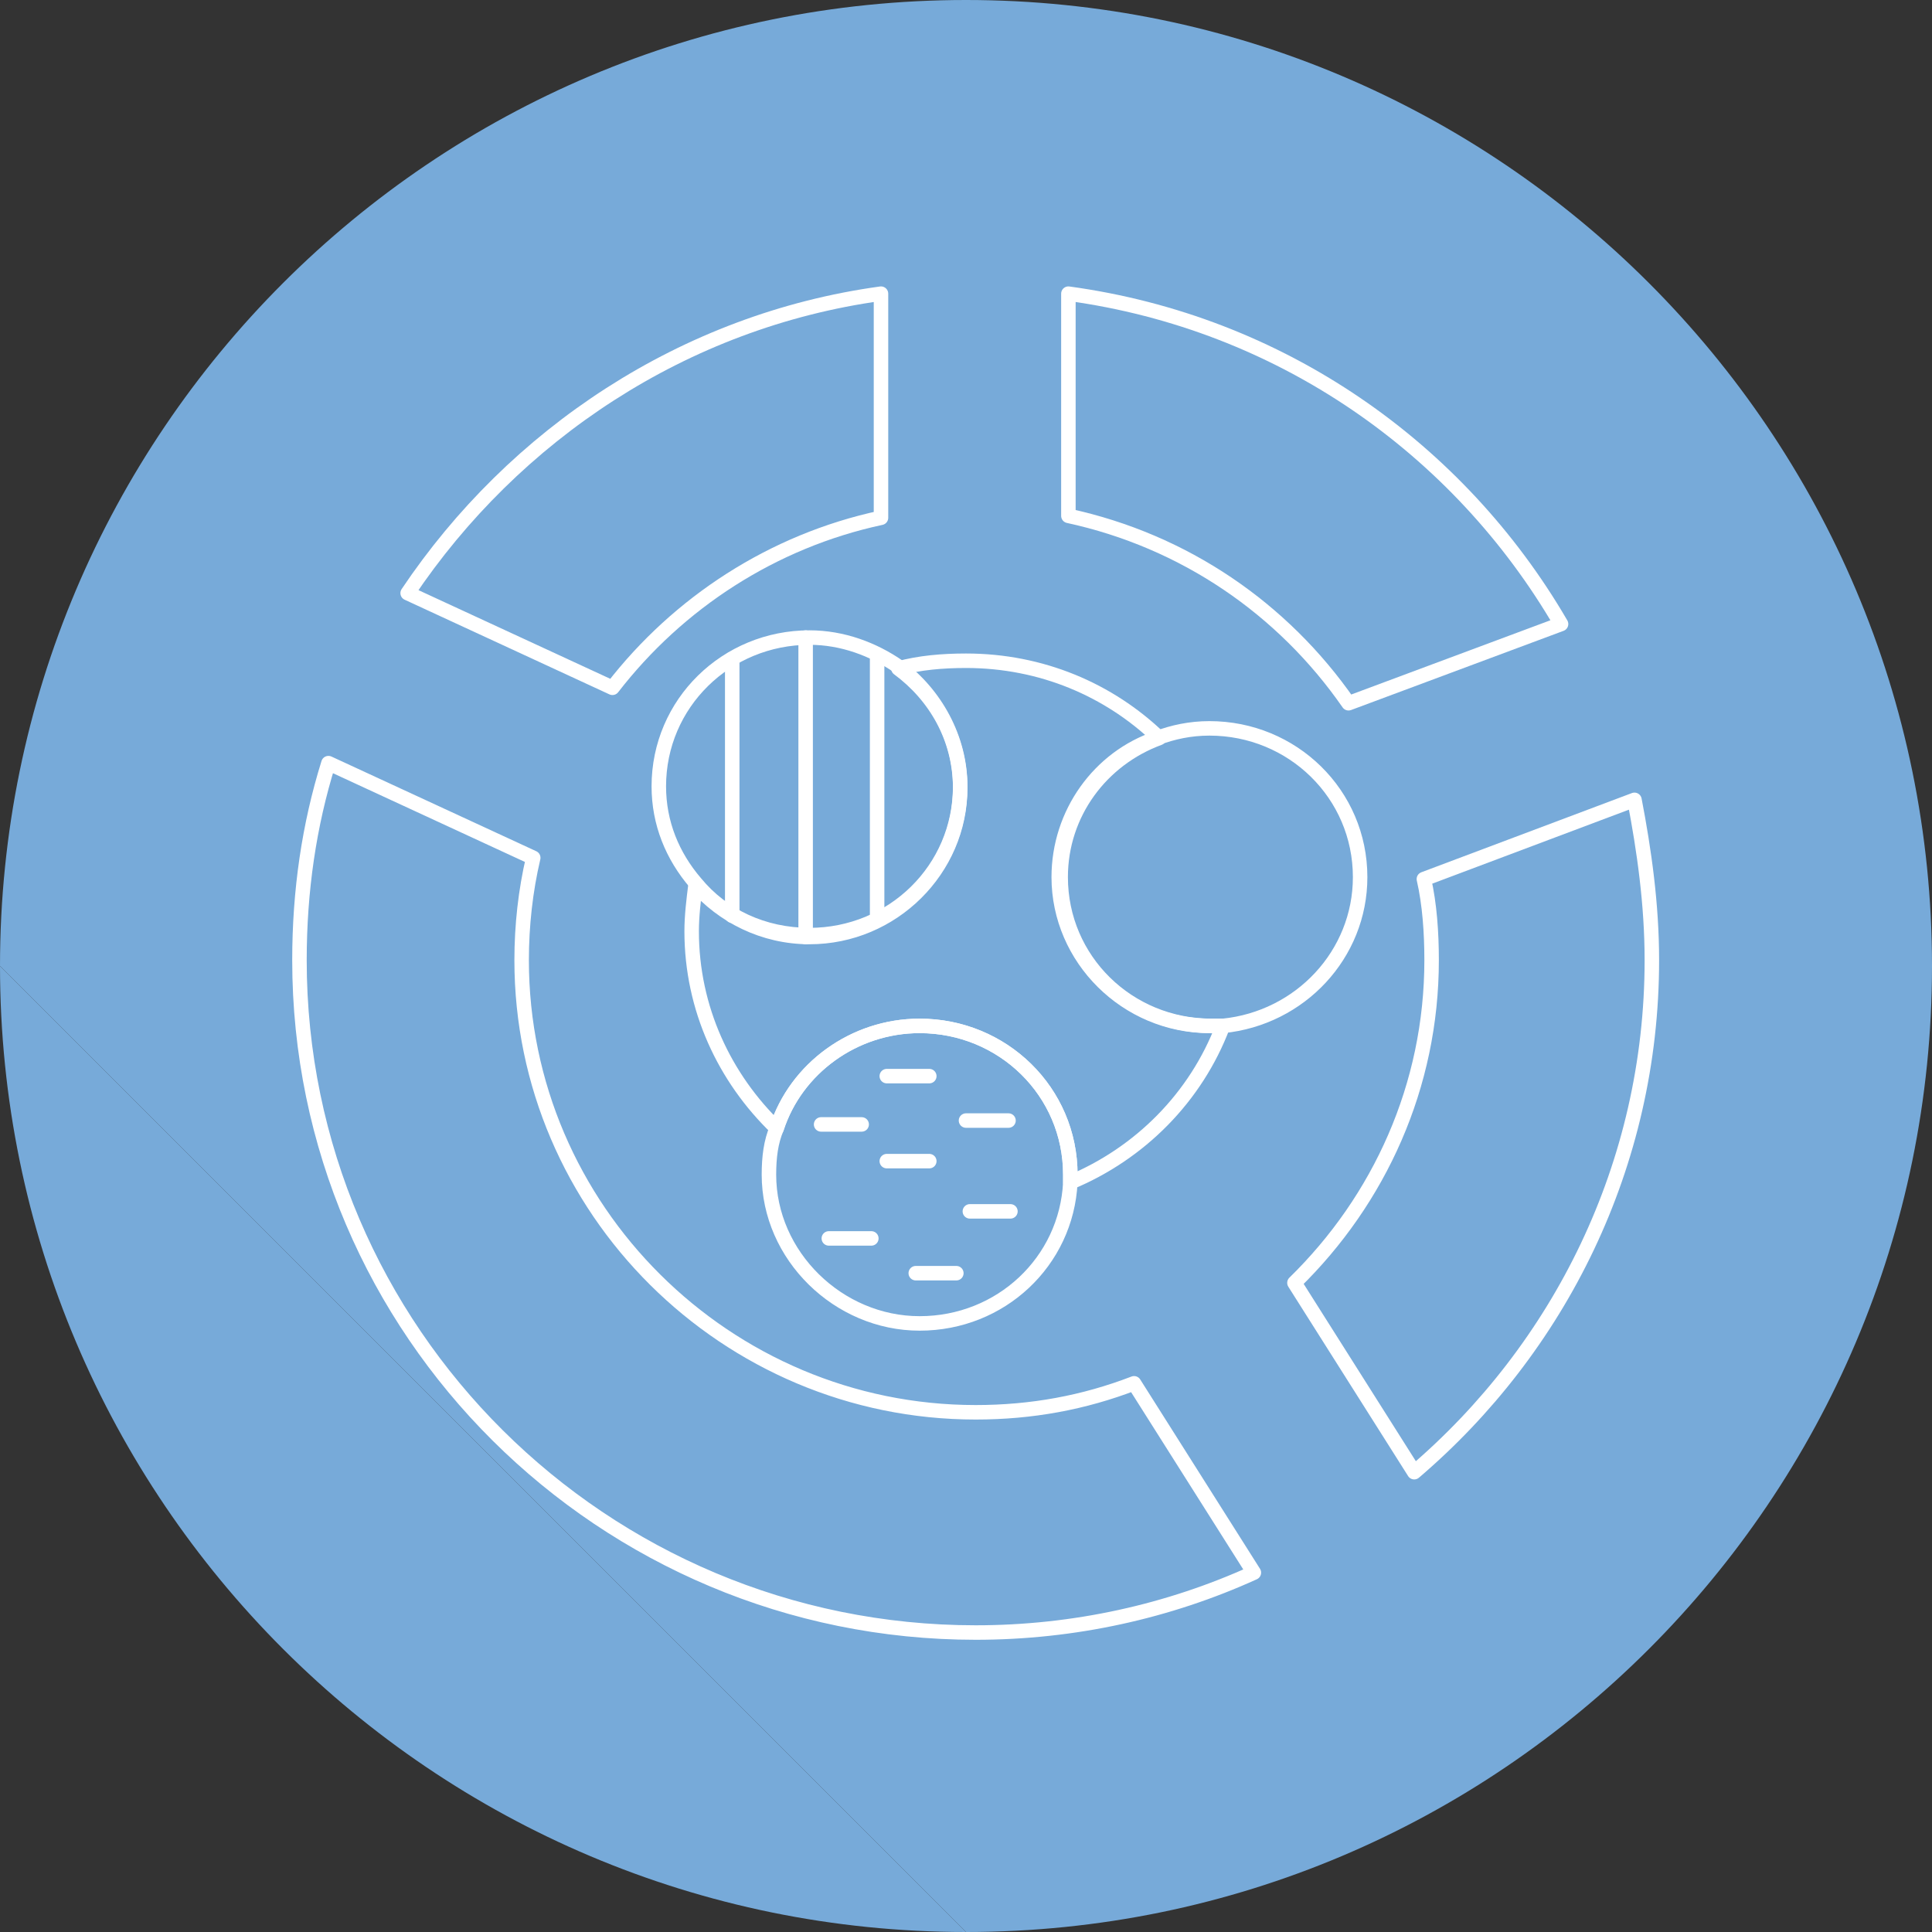 <?xml version="1.0" encoding="UTF-8"?>
<svg id="Livello_2" data-name="Livello 2" xmlns="http://www.w3.org/2000/svg" viewBox="0 0 100 100">
  <rect x="0" y="0" width="100" height="100" fill="#333333" stroke="none"/>
  <defs>
    <style>
      .cls-1 {
        fill: none;
        stroke: #fff;
        stroke-linecap: round;
        stroke-linejoin: round;
        stroke-width: .75px;
      }

      .cls-2 {
        fill: #77aad9;
      }
    </style>
  </defs>
  <g id="Livello_1-2" data-name="Livello 1">
    <path class="cls-2" d="M0,50c0,27.6,22.4,50,50,50"/>
    <path class="cls-2" d="M50,100c27.6,0,50-22.4,50-50S77.6,0,50,0,0,22.4,0,50"/>
    <path class="cls-1" d="M45.6,15.2v11.6c-5.6,1.2-10.5,4.4-13.9,8.8l-10.6-4.9c5.5-8.2,14.3-14.1,24.5-15.5Z"/>
    <path class="cls-1" d="M80.8,32.3l-11,4.1c-3.4-4.9-8.5-8.4-14.5-9.7v-11.5c11,1.5,20.2,8,25.5,17.1Z"/>
    <path class="cls-1" d="M85.5,49.7c0,10.6-4.8,20.1-12.3,26.5l-6.2-9.8c4.4-4.3,7.1-10.2,7.1-16.7,0-1.4-.1-2.9-.4-4.2l10.9-4.1c.5,2.6.9,5.4.9,8.3Z"/>
    <path class="cls-1" d="M64.9,81.4c-4.4,2-9.3,3.1-14.4,3.1-19.3,0-35-15.6-35-34.8,0-3.6.5-7,1.5-10.2l10.6,4.9c-.4,1.7-.6,3.5-.6,5.3,0,12.9,10.6,23.4,23.5,23.4,2.9,0,5.6-.5,8.2-1.5l6.2,9.8Z"/>
    <path class="cls-1" d="M63.3,53.1c-1.4,3.7-4.3,6.6-7.9,8.1v-.4c0-4.3-3.5-7.7-7.8-7.7-3.4,0-6.4,2.2-7.4,5.3-2.7-2.6-4.4-6.2-4.4-10.2,0-.8.1-1.6.2-2.4,1.4,1.6,3.5,2.7,5.9,2.7,4.3,0,7.8-3.5,7.8-7.7,0-2.6-1.3-4.8-3.2-6.2,1.1-.3,2.3-.4,3.5-.4,3.9,0,7.4,1.5,10,4-3,1.1-5.1,3.9-5.1,7.2,0,4.3,3.5,7.7,7.8,7.7h.6Z"/>
    <path class="cls-1" d="M70.4,45.4c0,4-3.1,7.3-7.1,7.7h-.7c-4.3,0-7.8-3.5-7.8-7.7,0-3.3,2.1-6.2,5.1-7.2.8-.3,1.7-.5,2.7-.5,4.3,0,7.8,3.4,7.8,7.7Z"/>
    <path class="cls-1" d="M49.7,40.7c0,4.3-3.5,7.7-7.8,7.7-2.4,0-4.5-1-5.9-2.7-1.2-1.4-1.9-3.1-1.9-5,0-4.3,3.5-7.7,7.8-7.7,1.7,0,3.3.6,4.6,1.5,1.9,1.4,3.2,3.7,3.2,6.2Z"/>
    <line class="cls-1" x1="37.9" y1="47.4" x2="37.9" y2="34.1"/>
    <line class="cls-1" x1="41.7" y1="48.5" x2="41.7" y2="33"/>
    <line class="cls-1" x1="45.4" y1="47.6" x2="45.4" y2="33.9"/>
    <path class="cls-1" d="M55.4,60.8v.4c-.2,4.1-3.6,7.3-7.8,7.3s-7.8-3.5-7.8-7.7c0-.9.1-1.7.4-2.4,1-3.1,4-5.3,7.4-5.3,4.3,0,7.8,3.4,7.8,7.7Z"/>
    <line class="cls-1" x1="42.5" y1="58.2" x2="44.6" y2="58.2"/>
    <line class="cls-1" x1="45.9" y1="55.7" x2="48.1" y2="55.7"/>
    <line class="cls-1" x1="50" y1="58" x2="52.2" y2="58"/>
    <line class="cls-1" x1="45.9" y1="60.1" x2="48.1" y2="60.1"/>
    <line class="cls-1" x1="50.2" y1="62.7" x2="52.3" y2="62.7"/>
    <line class="cls-1" x1="42.9" y1="64.1" x2="45.1" y2="64.1"/>
    <line class="cls-1" x1="47.4" y1="65.9" x2="49.5" y2="65.9"/>
  </g>
</svg>